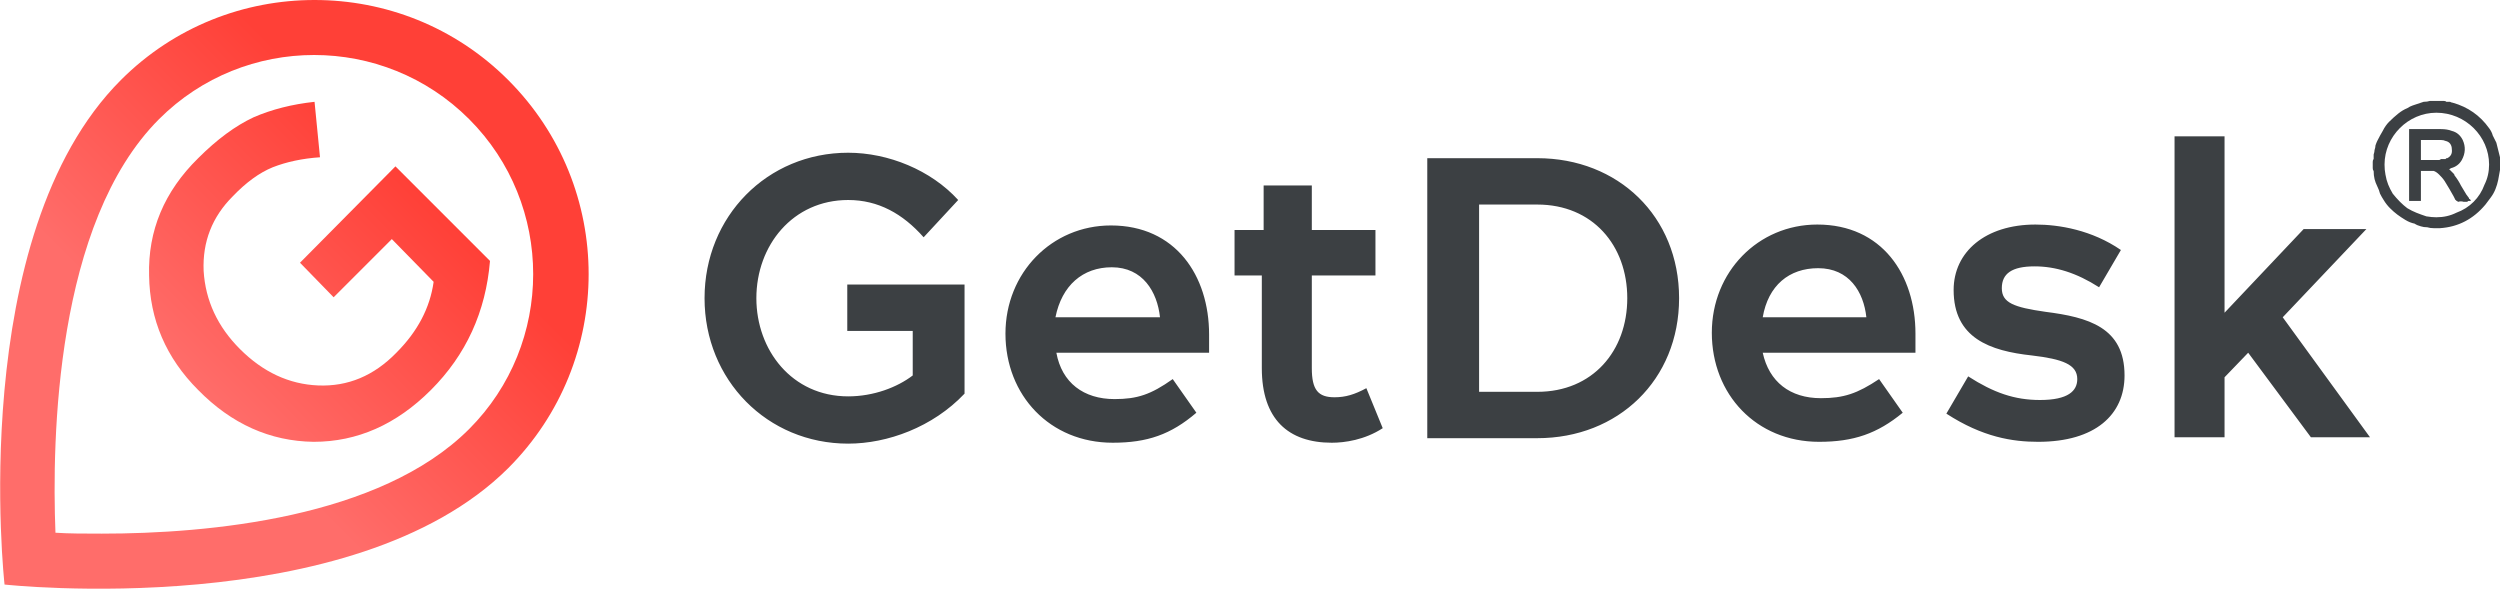 <svg xmlns="http://www.w3.org/2000/svg" width="275" height="65" viewBox="0 0 275 65"><defs><linearGradient id="a" x2="1" gradientTransform="rotate(-44.999 62.73 -4.837) scale(32.733 36.18)" gradientUnits="userSpaceOnUse"><stop offset="0" stop-color="#ff6d6a"/><stop offset="1" stop-color="#ff4037"/></linearGradient></defs><path d="M27.9 12.9q-3 1.4-6.1 4.5-5.6 5.5-5.4 12.9.1 7.3 5.4 12.6 5.5 5.6 12.7 5.7 7.2 0 12.9-5.7 5.8-5.8 6.5-14.2L43.5 18.3 33 28.9l3.7 3.8 6.4-6.4 4.6 4.7q-.6 4.3-4.1 7.8-3.7 3.8-8.6 3.6-4.8-.2-8.6-4-3.7-3.7-4-8.6-.2-4.8 3.2-8.2 2.2-2.3 4.4-3.2 2.3-.9 5.2-1.1l-.6-6.1q-3.7.4-6.7 1.7zM13.3 8.8C-3.8 25.9.5 64.3.5 64.3s38.3 4.2 55.4-12.8c11.8-11.8 11.8-30.9 0-42.7C50 2.9 42.3 0 34.6 0c-7.7 0-15.4 2.9-21.3 8.8ZM6.1 58.6c-.4-10.3 0-34.1 11.4-45.5 9.4-9.4 24.7-9.4 34.1 0 9.4 9.4 9.4 24.7 0 34.1-9.8 9.8-28.7 11.5-40.4 11.5-1.9 0-3.6 0-5.1-.1z" style="fill:url(#a)"/><path fill="#3C4043" d="M244.7 48.1h-5.5V15h5.5v19.4l8.7-9.2h6.9l-9.2 9.7 9.6 13.2h-6.5l-6.9-9.3-2.6 2.7zm-30.6-2.6 2.4-4.1c2.8 1.8 5.1 2.6 7.9 2.6 3.1 0 4.1-1 4.1-2.3 0-1.6-1.6-2.2-5-2.6-4.6-.5-8.6-1.9-8.6-7.2 0-4.2 3.5-7.2 9-7.2 2.6 0 6.2.6 9.4 2.8l-2.4 4.1c-2.5-1.6-4.8-2.3-7.1-2.3-2.5 0-3.6.8-3.6 2.4 0 1.6 1.3 2.1 4.8 2.6 4.7.6 8.7 1.7 8.7 7 0 4.3-3.2 7.3-9.5 7.3-2.8 0-6.1-.5-10.1-3.1zm-3.4-6.7h-16.8c.7 3.2 3 5 6.4 5 2.5 0 4-.5 6.4-2.1l2.6 3.7c-2.8 2.3-5.4 3.2-9.2 3.2-6.9 0-11.8-5.2-11.8-12 0-6.7 5.1-11.9 11.6-11.9 7.1 0 10.8 5.5 10.8 12zm-16.8-3.9h11.4c-.3-2.8-1.9-5.4-5.3-5.4-3.2 0-5.5 1.9-6.1 5.4zm-24.8 13.3H157V17.4h12.1c8.9 0 15.6 6.4 15.6 15.4s-6.7 15.4-15.6 15.4zm-6.4-25.7v20.6h6.4c6.1 0 9.9-4.5 9.9-10.3 0-5.8-3.8-10.3-9.9-10.3zm-12.4 20.2 1.8 4.4c-2 1.3-4.2 1.6-5.6 1.6-4.8 0-7.7-2.6-7.7-8.2V30.3h-3v-5h3.2v-4.9h5.3v4.9h7v5h-7v10.2c0 2.4.7 3.2 2.5 3.2 1.2 0 2.2-.3 3.5-1zM133 38.8h-16.8c.6 3.3 3 5.1 6.4 5.1 2.5 0 4-.5 6.4-2.2l2.6 3.7c-2.8 2.4-5.4 3.3-9.2 3.3-6.9 0-11.8-5.2-11.8-12 0-6.7 5.1-11.9 11.6-11.9 7.1 0 10.8 5.5 10.8 12zm-16.9-3.9h11.5c-.3-2.8-1.9-5.5-5.3-5.5-3.2 0-5.5 2-6.2 5.5zm-15.7 1.5h-7.2v-5.1h12.9v12c-3.5 3.7-8.5 5.5-12.8 5.5-8.9 0-15.8-7-15.8-16s6.9-16 15.8-16c4.4 0 9.1 1.9 12.1 5.2l-3.8 4.1c-2.3-2.6-5-4.1-8.3-4.1-6.1 0-10.1 5-10.1 10.8 0 5.7 3.9 10.8 10.1 10.8 2.8 0 5.4-1 7.1-2.3zM275 17.8v-.5l-.2-.8-.2-.8-.4-.8q-.1-.4-.4-.8-1.5-2.1-4-2.8-.1 0-.3-.1h-.4q-.1-.1-.3-.1h-1.5q-.3.1-.7.1l-.6.2-.6.2q-.3.1-.6.3-.5.2-1 .6-.5.4-1 .9-.4.4-.7 1-.3.5-.6 1.1-.1.2-.2.5 0 .2-.1.5 0 .2-.1.5v.5q-.1.1-.1.3v.7q0 .2.1.3 0 .5.1.9t.3.8.3.8q.2.4.4.7.3.5.7.9.4.4.8.7.4.3.9.6t1 .4q.3.2.7.3.3.1.7.1.3.1.7.1h.7q3-.2 5-2.6l.6-.8q.3-.4.5-.9t.3-1q.1-.5.2-1.1v-.3zm-7-5.6v.2c3.2 0 5.8 2.6 5.8 5.7q0 1.2-.5 2.2-.4 1.1-1.2 1.9-.8.8-1.9 1.2-1 .5-2.2.5-.5 0-1.1-.1-.6-.2-1.1-.4-.5-.2-1-.5-.4-.3-.8-.7-.4-.4-.8-.9-.3-.5-.5-1t-.3-1.1q-.1-.5-.1-1.1c0-3.1 2.6-5.7 5.7-5.7z"/><path fill="#3C4043" d="M265.2 14.2h-.2v7.9h1.3v-3.3h1.4q.3.1.6.4c.2.2.4.4.6.7q.5.8 1 1.7l.2.4q.1 0 .1.1h.1q0 .1.1.1.3-.1.6 0h.4l.1-.1h.3l-.1-.2h-.1v-.1l-.3-.4-.6-1q-.3-.6-.7-1.1 0-.1-.1-.2l-.2-.2-.2-.2-.1-.1q.1 0 .2-.1.8-.2 1.2-.9.6-1.1.1-2.2-.4-.8-1.2-1-.5-.2-1.2-.2h-2.2zm1.1 3.4v-2.2h2.2q.3 0 .5.1c.5.1.7.5.7.9q.1.7-.5 1h-.1l-.1.1h-.5q-.1.1-.2.1h-1.1z"/></svg>
